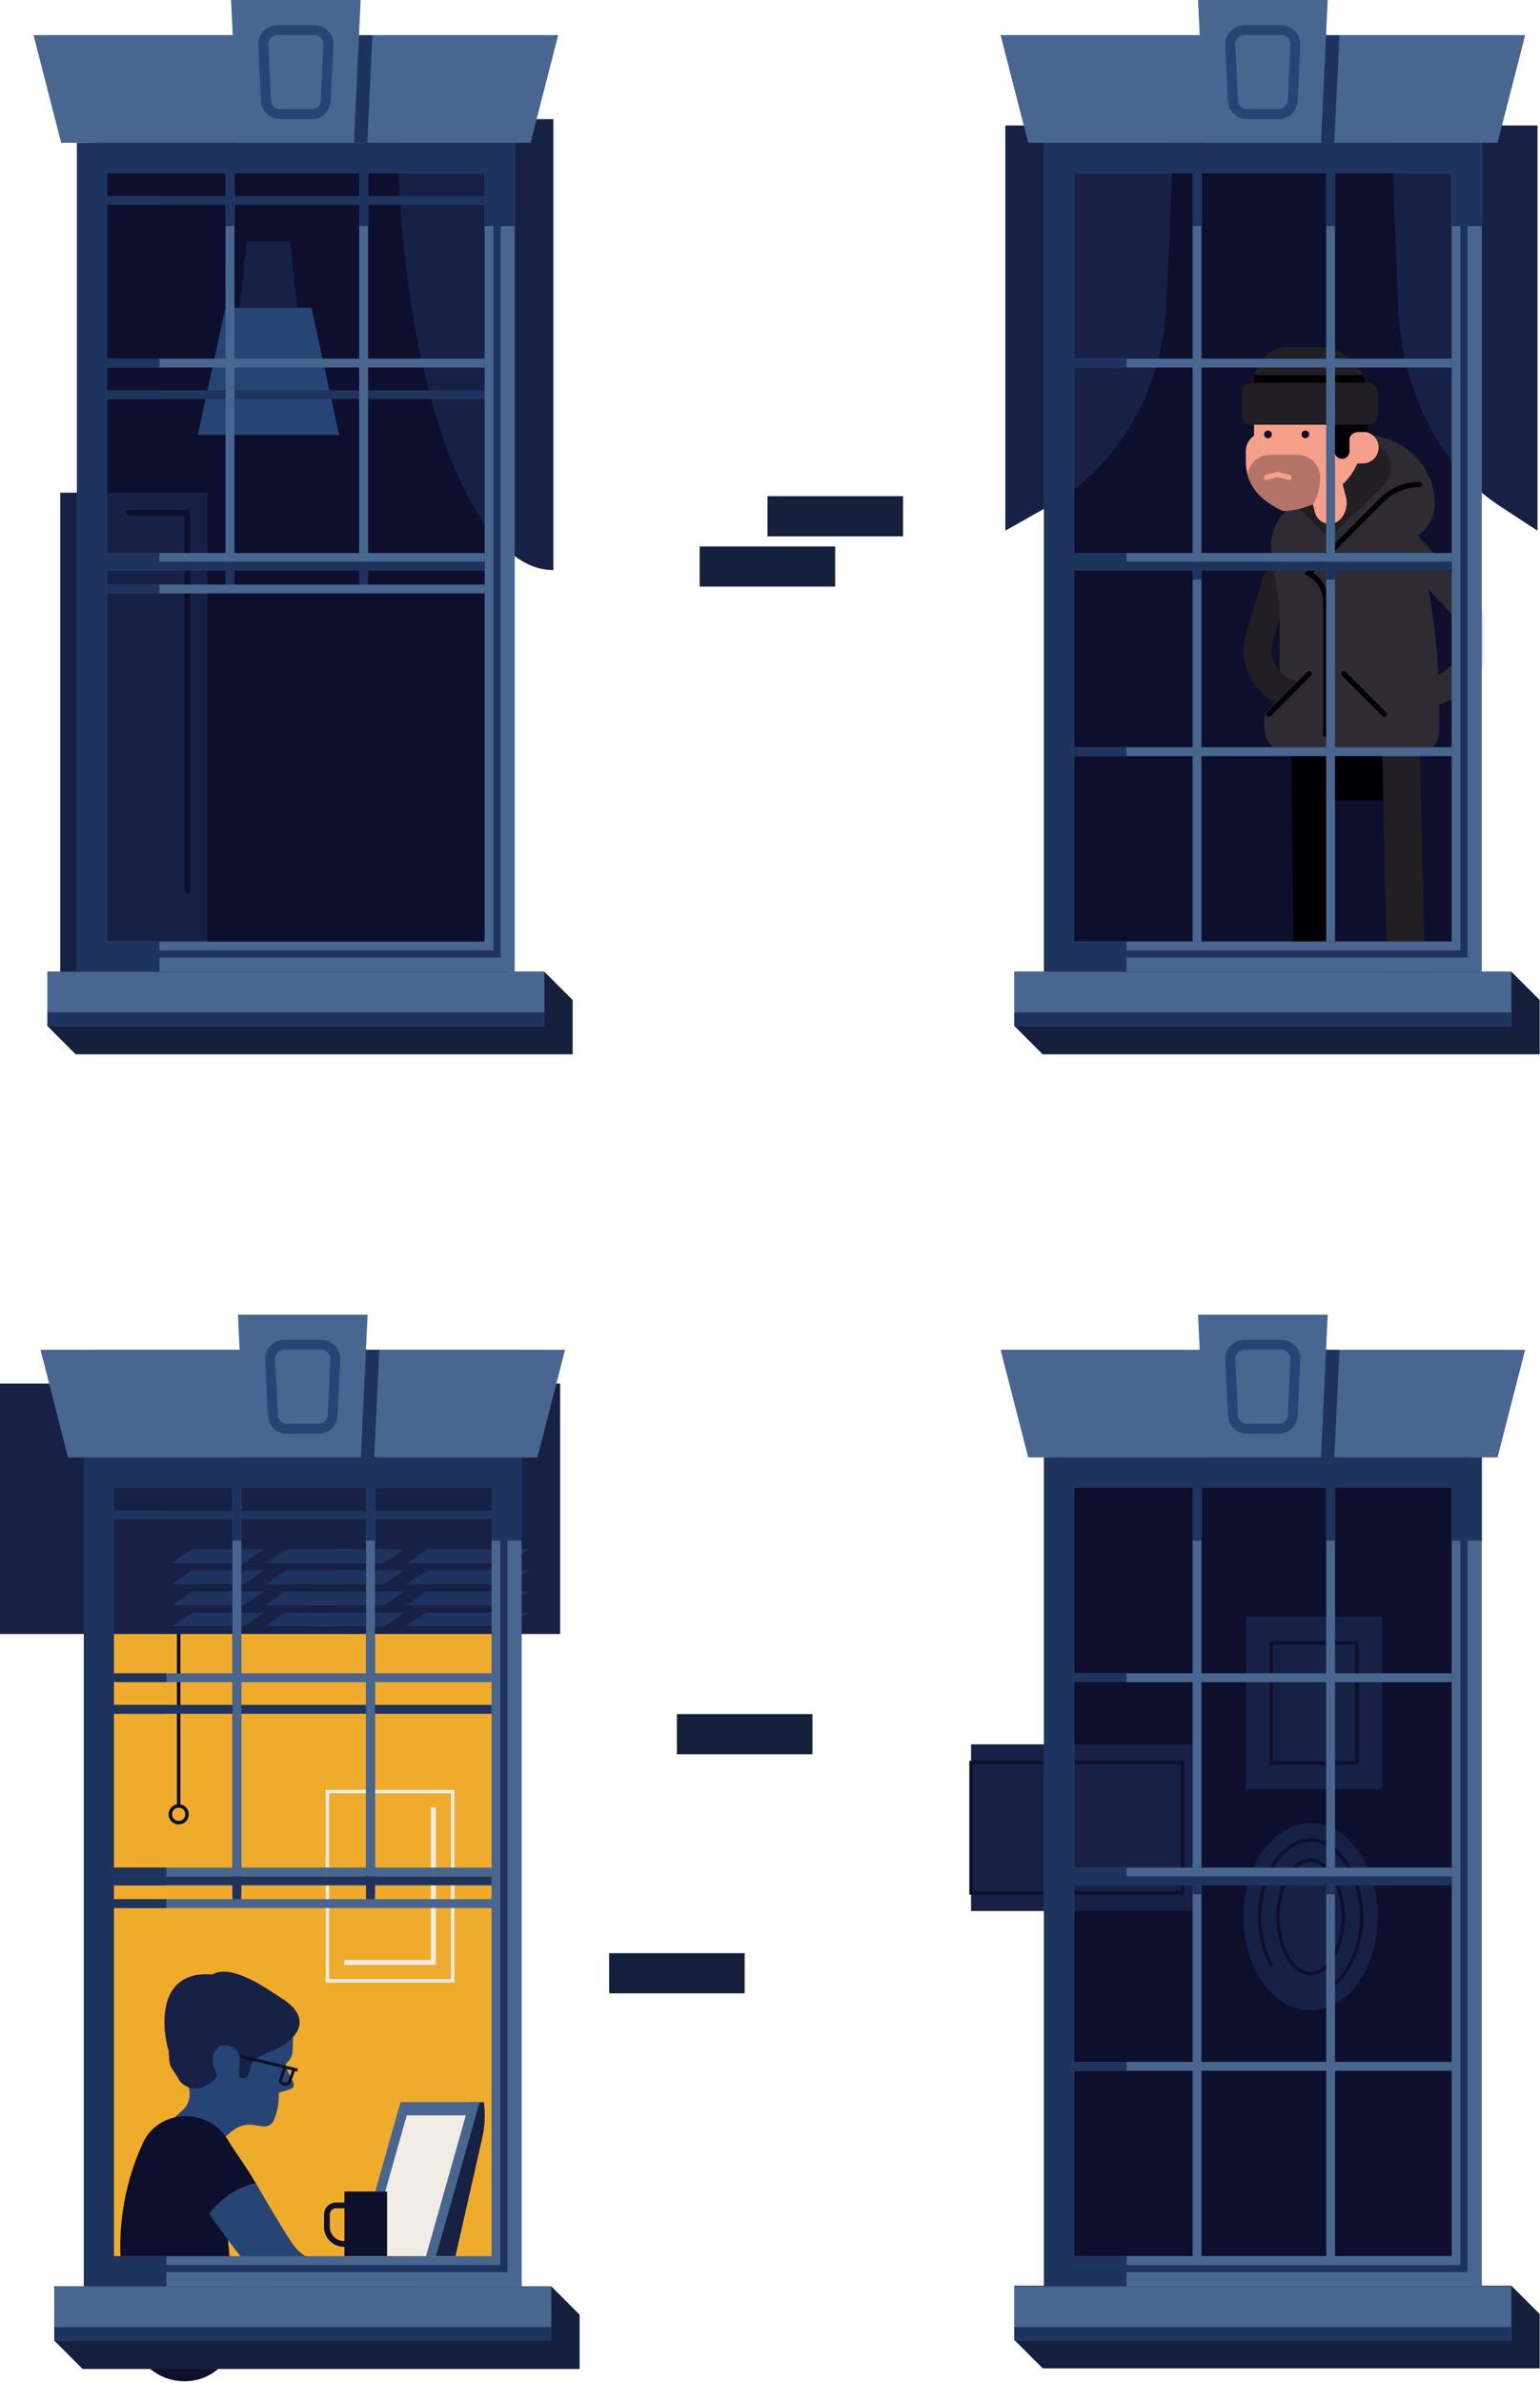 <svg width="269" height="416" viewBox="0 0 269 416" fill="none" xmlns="http://www.w3.org/2000/svg">
<path d="M186.171 176.877H258.207V20.811H186.171V176.877Z" fill="#0E0F2D"/>
<mask id="mask0_45_8507" style="mask-type:luminance" maskUnits="userSpaceOnUse" x="186" y="20" width="73" height="157">
<path d="M186.171 176.877H258.206V20.811H186.171V176.877Z" fill="white"/>
</mask>
<g mask="url(#mask0_45_8507)">
<path d="M225.325 93.865L220.021 111.116C219.383 113.179 219.628 115.241 220.5 116.985" stroke="#211F24" stroke-width="4.84" stroke-miterlimit="10" stroke-linecap="round"/>
<path d="M232.9 195.343L232.102 130.749C232.078 129.067 230.592 127.716 228.775 127.74C226.958 127.765 225.497 129.152 225.521 130.835L226.319 195.343H232.9Z" fill="#000003"/>
<path d="M237.038 127.446C231.059 127.446 226.221 130.54 226.221 137.219V139.687H247.867V137.219C247.867 130.54 243.018 127.446 237.038 127.446Z" fill="#000003"/>
<path d="M249.943 194.999C248.863 174.299 248.396 146.575 247.905 125.837C247.868 124.155 246.37 122.829 244.553 122.866C242.736 122.903 241.287 124.303 241.324 125.985C241.803 146.722 242.282 174.409 243.362 195.147L249.943 194.999Z" fill="#211F24"/>
<path d="M227.768 131.78H247.131C249.488 131.78 251.404 129.865 251.404 127.507V123.824C251.404 114.014 250.188 103.946 247.561 93.902C246.775 90.894 244.393 88.561 241.385 87.825L233.355 85.848L228.161 87.284C225.951 87.886 224.159 89.335 223.078 91.226C222.133 92.871 221.85 94.811 222.133 96.689L223.52 106.021V127.519C223.52 129.877 225.436 131.792 227.793 131.792L227.768 131.78Z" fill="#2E2B33"/>
<path d="M243.227 76.946C247.696 78.788 250.606 83.147 250.606 87.984C250.606 91.643 247.635 94.614 243.976 94.614H227.793L228.383 75.768H237.186C239.249 75.768 241.299 76.173 243.215 76.959L243.227 76.946Z" fill="#2E2B33"/>
<path d="M232.14 93.939L241.606 84.817C242.465 83.994 242.944 82.852 242.944 81.661C242.944 79.242 240.98 77.278 238.561 77.278H228.653C227.425 77.278 226.258 77.793 225.436 78.69C223.14 81.17 223.213 85.025 225.608 87.419L232.14 93.951V93.939Z" fill="#211F24"/>
<path d="M234.288 90.464C232.937 92.134 230.261 91.557 229.708 89.482L228.014 83.122C227.56 81.428 228.677 79.684 230.47 79.427C231.98 79.206 233.379 80.249 233.772 81.722L235.098 86.707C235.442 88.021 235.147 89.409 234.3 90.464H234.288Z" fill="#F69F8A"/>
<path d="M219.064 76.038C218.167 76.639 217.615 77.646 217.615 78.739V80.384C217.615 83.626 218.941 86.806 224.085 89.175C229.991 89.175 237.591 83.871 237.591 78.395V70.255C237.591 66.4 234.006 63.269 229.586 63.269H227.057C222.636 63.269 219.051 66.841 219.051 71.249V76.05L219.064 76.038Z" fill="#F69F8A"/>
<path d="M238.033 75.35C239.568 75.35 240.808 76.59 240.808 78.125C240.808 79.66 239.568 80.9 238.033 80.9H235.271V75.362H238.033V75.35Z" fill="#F69F8A"/>
<path d="M221.482 76.504C221.851 76.504 222.158 76.21 222.158 75.829C222.158 75.448 221.851 75.154 221.482 75.154C221.114 75.154 220.807 75.448 220.807 75.829C220.807 76.21 221.102 76.504 221.482 76.504Z" fill="#0E0F2D"/>
<path d="M228.014 76.504C228.382 76.504 228.689 76.21 228.689 75.829C228.689 75.448 228.394 75.154 228.014 75.154C227.633 75.154 227.338 75.448 227.338 75.829C227.338 76.21 227.633 76.504 228.014 76.504Z" fill="#0E0F2D"/>
<path d="M233.023 67.185L232.066 71.79L238.978 73.042V69.174C238.978 65.233 235.786 62.041 231.845 62.041H225.448C223.987 62.041 222.808 63.269 222.882 64.754C222.955 66.142 224.208 67.185 225.595 67.185H233.023Z" fill="#000003"/>
<path d="M232.066 71.79L231.575 74.147C232.545 74.945 233.098 76.136 233.098 77.388V78.702C233.098 79.353 233.54 79.967 234.19 80.077C235.013 80.212 235.725 79.574 235.725 78.776V76.689C235.725 75.976 236.45 75.412 237.346 75.412H238.967V73.042L232.054 71.79H232.066Z" fill="#000003"/>
<path d="M217.921 82.84C218.179 80.9 219.825 79.402 221.838 79.402H226.639C228.824 79.402 230.592 81.17 230.592 83.356C230.592 85.013 230.175 86.56 229.451 87.935C227.67 88.709 225.804 89.163 224.073 89.163C220.254 87.395 218.535 85.185 217.909 82.84H217.921Z" fill="#B37366"/>
<path d="M225.166 83.343L223.165 82.815L221.225 83.343" stroke="#F69F8A" stroke-width="0.91" stroke-linecap="round"/>
<path d="M238.979 72.403H219.064V66.596C219.064 63.256 221.777 60.555 225.104 60.555H230.126C235.013 60.555 238.979 64.521 238.979 69.408V72.416V72.403Z" fill="#211F24"/>
<path d="M219.063 66.596V72.403H238.978V69.395C238.978 67.996 238.646 66.67 238.057 65.491H219.173C219.112 65.847 219.063 66.215 219.063 66.596Z" fill="#000003"/>
<path d="M218.683 74.135H238.843C239.826 74.135 240.624 73.338 240.624 72.354V68.597C240.624 67.614 239.826 66.817 238.843 66.817H218.683C217.699 66.817 216.902 67.614 216.902 68.597V72.354C216.902 73.338 217.699 74.135 218.683 74.135Z" fill="#211F24"/>
<path d="M231.574 128.195V105.014C231.574 102.939 230.432 101.048 228.603 100.078L241.384 87.284C243.116 85.553 245.473 84.571 247.929 84.571" stroke="#000003" stroke-width="0.91" stroke-miterlimit="10" stroke-linecap="round"/>
<path d="M242.957 91.889L255.21 105.48C260.563 111.411 256.352 120.877 248.371 120.877H237.051" stroke="#2E2B33" stroke-width="4.84" stroke-miterlimit="10" stroke-linecap="round"/>
<path d="M241.802 124.671L234.718 117.599" stroke="#000003" stroke-width="0.91" stroke-miterlimit="10" stroke-linecap="round"/>
<path d="M220.5 116.985C221.777 119.526 224.392 121.344 227.548 121.356" stroke="#211F24" stroke-width="4.84" stroke-miterlimit="10" stroke-linecap="round"/>
<path d="M230.789 114.677V131.78H225.681C223.017 131.78 220.844 129.619 220.844 126.942V125.42C220.844 124.904 221.052 124.413 221.409 124.057L230.789 114.664V114.677Z" fill="#2E2B33"/>
<path d="M221.617 124.671L228.689 117.599" stroke="#000003" stroke-width="0.91" stroke-miterlimit="10" stroke-linecap="round"/>
</g>
<path d="M16.612 176.877H88.647L88.647 20.811H16.612L16.612 176.877Z" fill="#0E0F2D"/>
<path d="M184.317 405.592H256.353V249.526H184.317V405.592Z" fill="#0E0F2D"/>
<path d="M91.115 235.615H16.06V406.316H91.115V235.615Z" fill="#EFAB2C"/>
<path d="M79.561 393.817H74.515L82.115 366.965H84.522C84.792 369.065 84.694 371.189 84.227 373.239L79.561 393.817Z" fill="#162145"/>
<path d="M76.16 393.817H62.36L69.96 366.953H83.773L76.16 393.817Z" fill="#486690"/>
<path d="M71.052 369.261L64.103 393.817H74.417L81.366 369.261H71.052Z" fill="#F2ECE7"/>
<path d="M34.44 377.267L40.505 372.036C41.561 371.128 42.961 370.735 44.36 370.943L45.883 371.177C46.767 371.312 47.614 370.821 47.896 369.986L48.081 369.458C48.523 368.181 48.731 366.843 48.707 365.48V365.308L50.733 364.694C51.211 364.547 51.445 364.019 51.224 363.564L49.934 360.839C49.849 360.519 49.959 360.188 50.205 359.979C50.757 359.488 51.089 358.801 51.113 358.064L51.211 355.252C51.334 353.84 50.364 352.539 48.952 352.207L45.355 351.385L42.752 348.929L30.179 357.254L32.868 364.178C33.445 365.652 33.065 367.297 31.91 368.353L30.339 369.802L34.452 377.242L34.44 377.267Z" fill="#264575"/>
<path d="M49.382 348.966C46.632 347.124 40.419 342.704 37.092 344.669C26.619 343.834 28.596 355.485 29.455 357.892C29.566 361.661 30.057 360.618 31.346 363.208C33.04 365.308 36.257 364.89 37.964 362.3C37.35 361.097 36.945 359.783 37.35 358.506C37.767 357.18 38.774 356.848 40.051 357.143C41.316 357.438 42.052 358.665 41.868 359.93C41.745 360.777 41.696 361.563 41.819 362.668C43.096 362.852 43.317 362.84 43.636 361.403C43.894 360.298 44.25 359.586 44.803 359.267C46.386 358.359 48.179 357.953 49.714 356.885C52.452 354.97 53.999 351.986 49.382 348.941V348.966Z" fill="#162145"/>
<path d="M42.003 358.936L51.973 361.367" stroke="#0E0F2D" stroke-width="0.53" stroke-miterlimit="10"/>
<path d="M51.346 361.182L50.56 363.454C50.462 363.749 50.02 363.908 49.59 363.81C49.161 363.712 48.891 363.393 48.989 363.098L49.775 360.826" stroke="#0E0F2D" stroke-width="0.53" stroke-miterlimit="10"/>
<path d="M34.342 415.439C38.663 414.408 41.536 410.43 41.156 406.022L39.56 387.875C39.351 385.444 39.67 383.001 40.517 380.717C42.384 375.671 38.934 370.145 33.494 369.458C29.922 369.016 26.447 370.833 24.973 374.05C21.437 381.724 20.16 390.429 21.572 399.146L22.972 407.851C23.832 413.168 29.111 416.679 34.354 415.427L34.342 415.439Z" fill="#0E0F2D"/>
<path d="M71.568 394.161C69.837 393.891 62.384 394.419 57.522 394.812C55.091 395.008 52.722 393.916 51.285 391.939C50.045 390.232 47.037 385.161 44.692 381.11C42.605 381.625 40.517 382.681 39.007 383.86C38.074 384.597 37.251 385.456 36.515 386.402C41.07 393.056 47.909 401.602 50.684 402.388C57.584 401.688 69.555 400.558 72.158 399.134C74.368 397.931 74.454 394.616 71.568 394.161Z" fill="#264575"/>
<path d="M39.167 372.65C37.792 371.471 35.791 373.485 34.194 375.732C32.783 377.721 32.697 380.385 33.986 382.509C34.686 383.664 35.545 384.99 36.515 386.402C37.252 385.456 38.087 384.597 39.008 383.86C40.518 382.669 42.593 381.613 44.692 381.11C43.072 378.31 39.327 373.031 39.167 372.65Z" fill="#0E0F2D"/>
<path d="M67.615 382.558H60.163V393.817H67.615V382.558Z" fill="#0E0F2D"/>
<path d="M60.788 391.706H60.076C58.431 391.706 57.105 390.367 57.105 388.734V386.561C57.105 385.689 57.817 384.977 58.689 384.977H60.788" stroke="#0E0F2D" stroke-width="1.01" stroke-miterlimit="10"/>
<path d="M57.191 345.774H79.07V312.733H57.191V345.774Z" stroke="#F2ECE7" stroke-width="0.61" stroke-miterlimit="10"/>
<path d="M75.276 342.139H60.138V342.999H76.136V315.508H75.276V342.139Z" fill="#F2ECE7"/>
<path d="M96.665 20.799V99.526C81.624 99.526 69.432 64.325 69.432 20.885L96.677 20.799H96.665Z" fill="#162145"/>
<path d="M31.21 278.674V315.508" stroke="#0E0F2D" stroke-width="0.61" stroke-miterlimit="10"/>
<path d="M31.211 318.173C32.017 318.173 32.672 317.518 32.672 316.711C32.672 315.905 32.017 315.25 31.211 315.25C30.404 315.25 29.75 315.905 29.75 316.711C29.75 317.518 30.404 318.173 31.211 318.173Z" stroke="#0E0F2D" stroke-width="0.61" stroke-miterlimit="10"/>
<path d="M97.844 241.521H0V285.231H97.844V241.521Z" fill="#162145"/>
<path d="M42.58 283.905H29.884L33.531 281.474H46.079L42.58 283.905Z" fill="#1E335D"/>
<path d="M42.58 280.234H29.884L33.531 277.802H46.079L42.58 280.234Z" fill="#1E335D"/>
<path d="M42.58 276.562H29.884L33.531 274.131H46.079L42.58 276.562Z" fill="#1E335D"/>
<path d="M42.58 272.891H29.884L33.531 270.448H46.079L42.58 272.891Z" fill="#1E335D"/>
<path d="M59.02 283.905H46.325L49.971 281.474H62.532L59.02 283.905Z" fill="#1E335D"/>
<path d="M59.02 280.234H46.325L49.971 277.802H62.532L59.02 280.234Z" fill="#1E335D"/>
<path d="M59.02 276.562H46.325L49.971 274.131H62.532L59.02 276.562Z" fill="#1E335D"/>
<path d="M59.02 272.891H46.325L49.971 270.448H62.532L59.02 272.891Z" fill="#1E335D"/>
<path d="M67.124 283.905H54.429L58.075 281.474H70.636L67.124 283.905Z" fill="#1E335D"/>
<path d="M67.124 280.234H54.429L58.075 277.802H70.636L67.124 280.234Z" fill="#1E335D"/>
<path d="M67.124 276.562H54.429L58.075 274.131H70.636L67.124 276.562Z" fill="#1E335D"/>
<path d="M67.124 272.891H54.429L58.075 270.448H70.636L67.124 272.891Z" fill="#1E335D"/>
<path d="M88.832 283.905H70.881L74.528 281.474H92.343L88.832 283.905Z" fill="#1E335D"/>
<path d="M88.832 280.234H70.881L74.528 277.802H92.343L88.832 280.234Z" fill="#1E335D"/>
<path d="M88.832 276.562H70.881L74.528 274.131H92.343L88.832 276.562Z" fill="#1E335D"/>
<path d="M88.832 272.891H70.881L74.528 270.448H92.343L88.832 272.891Z" fill="#1E335D"/>
<path d="M228.923 350.967C235.399 350.967 240.649 343.645 240.649 334.613C240.649 325.581 235.399 318.259 228.923 318.259C222.447 318.259 217.198 325.581 217.198 334.613C217.198 343.645 222.447 350.967 228.923 350.967Z" fill="#162145"/>
<path d="M233.073 346.387C235.86 344.055 237.837 339.549 237.837 334.625C237.837 327.479 233.675 321.205 228.923 321.205C224.172 321.205 220.009 327.479 220.009 334.625C220.009 337.67 220.771 340.555 221.998 342.864" stroke="#0E0F2D" stroke-width="0.61" stroke-linecap="round" stroke-linejoin="round"/>
<path d="M228.923 344.533C231.968 344.533 234.632 339.905 234.632 334.625C234.632 329.346 231.968 324.717 228.923 324.717C225.878 324.717 223.214 329.346 223.214 334.625C223.214 339.905 225.817 344.423 228.813 344.533" stroke="#0E0F2D" stroke-width="0.61" stroke-linecap="round" stroke-linejoin="round"/>
<path d="M209.266 304.495H169.621V333.594H209.266V304.495Z" fill="#162145"/>
<path d="M206.553 307.675H169.621V330.426H206.553V307.675Z" stroke="#0E0F2D" stroke-width="0.61" stroke-miterlimit="10"/>
<path d="M241.447 282.198H217.615V312.328H241.447V282.198Z" fill="#162145"/>
<path d="M237.014 286.79H222.06V307.749H237.014V286.79Z" stroke="#0E0F2D" stroke-width="0.61" stroke-miterlimit="10"/>
<path d="M10.522 172.089H36.22L36.22 86.007H10.522L10.522 172.089Z" fill="#162145"/>
<path d="M22.529 89.507H32.72V155.513" stroke="#0E0F2D" stroke-width="1.01" stroke-linecap="round" stroke-linejoin="round"/>
<path d="M34.538 75.915H59.241L54.403 53.729H39.387L34.538 75.915Z" fill="#264575"/>
<path d="M41.843 53.729H51.936L50.647 42.126H43.133L41.843 53.729Z" fill="#162145"/>
<path d="M46.889 42.126V5.685" stroke="#0E0F2D" stroke-width="1.22" stroke-miterlimit="10"/>
<path d="M95.082 169.621H8.276V179.099L13.224 184.047H100.03V174.569L95.082 169.621Z" fill="#15213C"/>
<path d="M264.002 398.999H177.184V408.477L182.132 413.425H268.95V403.947L264.002 398.999Z" fill="#15213C"/>
<path d="M253.566 259.668V393.842H187.608V259.668H253.566ZM258.833 254.401H182.353V399.097H258.833V254.401Z" fill="#486690"/>
<path d="M266.409 235.615H174.778L179.603 254.413H261.583L266.409 235.615Z" fill="#486690"/>
<path d="M216.204 235.615L216.29 254.413H233.074L233.97 235.627L216.204 235.615Z" fill="#1E335D"/>
<path d="M264.002 399.109H177.184V408.588H264.002V399.109Z" fill="#486690"/>
<path d="M264.002 406.218H177.184V408.588H264.002V406.218Z" fill="#1E335D"/>
<path d="M231.92 229.488H209.267L210.458 254.683H230.729L231.92 229.488Z" fill="#486690"/>
<path d="M223.374 250.287H217.812C216.044 250.287 214.583 248.9 214.497 247.132L214.031 237.359C213.994 236.45 214.313 235.578 214.939 234.915C215.565 234.252 216.425 233.884 217.333 233.884H223.829C224.749 233.884 225.597 234.252 226.223 234.915C226.849 235.578 227.18 236.45 227.131 237.359L226.665 247.144C226.579 248.912 225.13 250.3 223.35 250.3L223.374 250.287ZM217.346 235.615C216.916 235.615 216.511 235.787 216.204 236.106C215.909 236.426 215.75 236.831 215.774 237.273L216.241 247.046C216.278 247.881 216.965 248.544 217.812 248.544H223.374C224.221 248.544 224.909 247.881 224.946 247.046L225.412 237.26C225.437 236.831 225.277 236.413 224.983 236.094C224.688 235.775 224.283 235.603 223.841 235.603H217.346V235.615Z" fill="#264575"/>
<path d="M187.608 393.842V259.668H253.566V268.938H258.833V254.413H182.353V399.109H196.767V393.842H187.62H187.608Z" fill="#1E335D"/>
<path d="M255.101 258.145V395.389H186.074V258.145H255.101ZM256.341 256.905H184.833V396.629H256.341V256.905Z" fill="#1E335D"/>
<path d="M253.578 292.094H187.105V293.641H253.578V292.094Z" fill="#486690"/>
<path d="M196.768 292.094H187.105V293.641H196.768V292.094Z" fill="#1E335D"/>
<path d="M253.578 326.006H187.105V327.553H253.578V326.006Z" fill="#486690"/>
<path d="M196.768 326.006H187.105V327.553H196.768V326.006Z" fill="#1E335D"/>
<path d="M209.868 259.668H208.321V326.006H209.868V259.668Z" fill="#486690"/>
<path d="M233.196 259.668H231.649V326.006H233.196V259.668Z" fill="#486690"/>
<path d="M209.868 258.943H208.321V268.938H209.868V258.943Z" fill="#1E335D"/>
<path d="M233.196 258.943H231.649V268.938H233.196V258.943Z" fill="#1E335D"/>
<path d="M209.868 327.565H208.321V393.854H209.868V327.565Z" fill="#486690"/>
<path d="M233.196 327.565H231.649V393.854H233.196V327.565Z" fill="#486690"/>
<path d="M253.578 393.842H187.105V395.389H253.578V393.842Z" fill="#486690"/>
<path d="M196.768 393.842H187.105V395.389H196.768V393.842Z" fill="#1E335D"/>
<path d="M253.578 359.93H187.105V361.477H253.578V359.93Z" fill="#486690"/>
<path d="M196.768 359.93H187.105V361.477H196.768V359.93Z" fill="#1E335D"/>
<path d="M253.578 327.565H187.105V329.112H253.578V327.565Z" fill="#1E335D"/>
<path d="M196.768 327.565H187.105V329.112H196.768V327.565Z" fill="#1E335D"/>
<path d="M209.868 329.112H208.321V330.659H209.868V329.112Z" fill="#1E335D"/>
<path d="M233.196 329.112H231.649V330.659H233.196V329.112Z" fill="#1E335D"/>
<path d="M40.947 35.754H39.4V102.043H40.947V35.754Z" fill="#1E335D"/>
<path d="M64.287 35.754H62.74V102.043H64.287V35.754Z" fill="#1E335D"/>
<path d="M84.657 102.043H18.184V103.59H84.657V102.043Z" fill="#486690"/>
<path d="M27.846 102.043H18.184V103.59H27.846V102.043Z" fill="#1E335D"/>
<path d="M84.657 68.118H18.184V69.665H84.657V68.118Z" fill="#1E335D"/>
<path d="M27.846 68.118H18.184V69.665H27.846V68.118Z" fill="#1E335D"/>
<path d="M84.657 34.207H18.184V35.754H84.657V34.207Z" fill="#1E335D"/>
<path d="M27.846 34.207H18.184V35.754H27.846V34.207Z" fill="#1E335D"/>
<path d="M84.656 30.192V164.366H18.699V30.192H84.656ZM89.924 24.924H13.432V169.621H89.911V24.924H89.924Z" fill="#486690"/>
<path d="M97.5 6.127H5.856L10.682 24.924H92.674L97.5 6.127Z" fill="#486690"/>
<path d="M47.294 6.127L47.38 24.924H64.164L65.048 6.139L47.294 6.127Z" fill="#1E335D"/>
<path d="M95.093 169.621H8.275V179.099H95.093V169.621Z" fill="#486690"/>
<path d="M95.093 176.73H8.275V179.099H95.093V176.73Z" fill="#1E335D"/>
<path d="M62.999 0H40.358L41.549 25.195H61.808L62.999 0Z" fill="#486690"/>
<path d="M54.465 20.799H48.903C47.135 20.799 45.674 19.412 45.588 17.643L45.121 7.87C45.085 6.962 45.404 6.09 46.03 5.427C46.656 4.764 47.516 4.396 48.424 4.396H54.919C55.84 4.396 56.687 4.764 57.314 5.427C57.94 6.09 58.271 6.962 58.222 7.87L57.756 17.656C57.67 19.424 56.221 20.811 54.441 20.811L54.465 20.799ZM48.437 6.127C48.007 6.127 47.602 6.299 47.295 6.618C47 6.937 46.84 7.342 46.865 7.784L47.332 17.558C47.368 18.392 48.056 19.055 48.903 19.055H54.465C55.312 19.055 56 18.392 56.037 17.558L56.503 7.772C56.528 7.342 56.368 6.925 56.074 6.606C55.779 6.286 55.374 6.114 54.932 6.114H48.437V6.127Z" fill="#264575"/>
<path d="M18.699 164.366V30.192H84.656V39.462H89.924V24.937H13.432V169.633H27.846V164.366H18.699Z" fill="#1E335D"/>
<path d="M86.192 28.657V165.901H17.165V28.657H86.192ZM87.432 27.417H15.925V167.141H87.432V27.417Z" fill="#1E335D"/>
<path d="M84.657 62.606H18.184V64.153H84.657V62.606Z" fill="#486690"/>
<path d="M27.846 62.606H18.184V64.153H27.846V62.606Z" fill="#1E335D"/>
<path d="M84.657 96.53H18.184V98.077H84.657V96.53Z" fill="#486690"/>
<path d="M27.846 96.53H18.184V98.077H27.846V96.53Z" fill="#1E335D"/>
<path d="M40.947 30.192H39.4V96.53H40.947V30.192Z" fill="#486690"/>
<path d="M64.287 30.192H62.74V96.53H64.287V30.192Z" fill="#486690"/>
<path d="M40.947 29.467H39.4V39.462H40.947V29.467Z" fill="#1E335D"/>
<path d="M64.287 29.467H62.74V39.462H64.287V29.467Z" fill="#1E335D"/>
<path d="M84.657 98.077H18.184V99.624H84.657V98.077Z" fill="#1E335D"/>
<path d="M27.846 98.077H18.184V99.624H27.846V98.077Z" fill="#1E335D"/>
<path d="M40.947 99.624H39.4V101.171H40.947V99.624Z" fill="#1E335D"/>
<path d="M64.275 99.624H62.728V101.171H64.275V99.624Z" fill="#1E335D"/>
<path d="M130.073 340.948H106.401V347.959H130.073V340.948Z" fill="#15213C"/>
<path d="M141.909 299.215H118.237V306.226H141.909V299.215Z" fill="#15213C"/>
<path d="M134.064 93.62H157.736V86.609H134.064V93.62Z" fill="#15213C"/>
<path d="M122.215 102.399H145.887V95.388H122.215V102.399Z" fill="#15213C"/>
<path d="M96.297 399.109H9.479V408.576L14.427 413.536H101.245V404.057L96.297 399.109Z" fill="#15213C"/>
<path d="M42.15 265.242H40.602V331.531H42.15V265.242Z" fill="#1E335D"/>
<path d="M65.489 265.242H63.942V331.531H65.489V265.242Z" fill="#1E335D"/>
<path d="M85.859 331.519H19.386V333.066H85.859V331.519Z" fill="#486690"/>
<path d="M29.049 331.519H19.386V333.066H29.049V331.519Z" fill="#1E335D"/>
<path d="M85.859 297.607H19.386V299.154H85.859V297.607Z" fill="#1E335D"/>
<path d="M29.049 297.607H19.386V299.154H29.049V297.607Z" fill="#1E335D"/>
<path d="M85.859 263.683H19.386V265.23H85.859V263.683Z" fill="#1E335D"/>
<path d="M29.049 263.683H19.386V265.23H29.049V263.683Z" fill="#1E335D"/>
<path d="M85.86 259.668V393.842H19.902V259.668H85.86ZM91.127 254.401H14.635V399.097H91.115V254.401H91.127Z" fill="#486690"/>
<path d="M98.703 235.615H7.072L11.885 254.413H93.877L98.703 235.615Z" fill="#486690"/>
<path d="M48.498 235.615L48.584 254.413H65.368L66.252 235.627L48.498 235.615Z" fill="#1E335D"/>
<path d="M96.296 399.109H9.478V408.588H96.296V399.109Z" fill="#486690"/>
<path d="M96.296 406.218H9.478V408.588H96.296V406.218Z" fill="#1E335D"/>
<path d="M64.213 229.488H41.56L42.752 254.683H63.023L64.213 229.488Z" fill="#486690"/>
<path d="M55.668 250.287H50.106C48.338 250.287 46.877 248.9 46.791 247.132L46.325 237.359C46.288 236.45 46.607 235.578 47.233 234.915C47.859 234.252 48.719 233.884 49.627 233.884H56.123C57.043 233.884 57.891 234.252 58.517 234.915C59.143 235.578 59.474 236.45 59.425 237.359L58.959 247.144C58.873 248.912 57.424 250.3 55.644 250.3L55.668 250.287ZM49.64 235.615C49.21 235.615 48.805 235.787 48.498 236.106C48.203 236.426 48.044 236.831 48.068 237.273L48.535 247.046C48.572 247.881 49.259 248.544 50.106 248.544H55.668C56.515 248.544 57.203 247.881 57.24 247.046L57.706 237.26C57.731 236.831 57.571 236.413 57.277 236.094C56.982 235.775 56.577 235.603 56.135 235.603H49.64V235.615Z" fill="#264575"/>
<path d="M19.902 393.842V259.668H85.86V268.938H91.127V254.413H14.635V399.109H29.05V393.842H19.902Z" fill="#1E335D"/>
<path d="M87.394 258.145V395.389H18.367V258.145H87.394ZM88.634 256.905H17.127V396.629H88.634V256.905Z" fill="#1E335D"/>
<path d="M85.859 292.094H19.386V293.641H85.859V292.094Z" fill="#486690"/>
<path d="M29.049 292.094H19.386V293.641H29.049V292.094Z" fill="#1E335D"/>
<path d="M85.859 326.006H19.386V327.553H85.859V326.006Z" fill="#486690"/>
<path d="M29.049 326.006H19.386V327.553H29.049V326.006Z" fill="#1E335D"/>
<path d="M42.15 259.668H40.603V326.006H42.15V259.668Z" fill="#486690"/>
<path d="M65.49 259.668H63.943V326.006H65.49V259.668Z" fill="#486690"/>
<path d="M42.15 258.943H40.603V268.938H42.15V258.943Z" fill="#1E335D"/>
<path d="M65.49 258.943H63.943V268.938H65.49V258.943Z" fill="#1E335D"/>
<path d="M85.859 327.565H19.386V329.112H85.859V327.565Z" fill="#1E335D"/>
<path d="M29.049 327.565H19.386V329.112H29.049V327.565Z" fill="#1E335D"/>
<path d="M42.15 329.112H40.603V330.659H42.15V329.112Z" fill="#1E335D"/>
<path d="M65.49 329.112H63.943V330.659H65.49V329.112Z" fill="#1E335D"/>
<path d="M183.421 88.218L175.612 92.638V21.904H205.129L203.741 53.213C203.078 68.106 195.319 81.465 183.421 88.205V88.218Z" fill="#162145"/>
<path d="M261.792 88.218L268.557 92.638V21.904H242.982L244.185 53.213C244.762 68.106 251.478 81.465 261.792 88.205V88.218Z" fill="#162145"/>
<path d="M264.002 169.621H177.184V179.099L182.132 184.047H268.95V174.569L264.002 169.621Z" fill="#15213C"/>
<path d="M253.566 30.192V164.366H187.608V30.192H253.566ZM258.833 24.924H182.353V169.621H258.833V24.924Z" fill="#486690"/>
<path d="M266.409 6.127H174.778L179.603 24.924H261.583L266.409 6.127Z" fill="#486690"/>
<path d="M216.204 6.127L216.29 24.924H233.074L233.97 6.139L216.204 6.127Z" fill="#1E335D"/>
<path d="M264.002 169.621H177.184V179.099H264.002V169.621Z" fill="#486690"/>
<path d="M264.002 176.73H177.184V179.099H264.002V176.73Z" fill="#1E335D"/>
<path d="M231.92 0H209.267L210.458 25.195H230.729L231.92 0Z" fill="#486690"/>
<path d="M223.374 20.799H217.812C216.044 20.799 214.583 19.412 214.497 17.643L214.031 7.87C213.994 6.962 214.313 6.09 214.939 5.427C215.565 4.764 216.425 4.396 217.333 4.396H223.829C224.749 4.396 225.597 4.764 226.223 5.427C226.849 6.09 227.18 6.962 227.131 7.87L226.665 17.656C226.579 19.424 225.13 20.811 223.35 20.811L223.374 20.799ZM217.346 6.127C216.916 6.127 216.511 6.299 216.204 6.618C215.909 6.937 215.75 7.342 215.774 7.784L216.241 17.558C216.278 18.392 216.965 19.055 217.812 19.055H223.374C224.221 19.055 224.909 18.392 224.946 17.558L225.412 7.772C225.437 7.342 225.277 6.925 224.983 6.606C224.688 6.286 224.283 6.114 223.841 6.114H217.346V6.127Z" fill="#264575"/>
<path d="M187.608 164.366V30.192H253.566V39.462H258.833V24.937H182.353V169.633H196.767V164.366H187.62H187.608Z" fill="#1E335D"/>
<path d="M255.101 28.657V165.901H186.074V28.657H255.101ZM256.341 27.417H184.833V167.141H256.341V27.417Z" fill="#1E335D"/>
<path d="M253.578 62.606H187.105V64.153H253.578V62.606Z" fill="#486690"/>
<path d="M196.768 62.606H187.105V64.153H196.768V62.606Z" fill="#1E335D"/>
<path d="M253.578 96.53H187.105V98.077H253.578V96.53Z" fill="#486690"/>
<path d="M196.768 96.53H187.105V98.077H196.768V96.53Z" fill="#1E335D"/>
<path d="M209.868 30.192H208.321V96.53H209.868V30.192Z" fill="#486690"/>
<path d="M233.196 30.192H231.649V96.53H233.196V30.192Z" fill="#486690"/>
<path d="M209.868 29.467H208.321V39.462H209.868V29.467Z" fill="#1E335D"/>
<path d="M233.196 29.467H231.649V39.462H233.196V29.467Z" fill="#1E335D"/>
<path d="M209.868 98.077H208.321V164.366H209.868V98.077Z" fill="#486690"/>
<path d="M233.196 98.077H231.649V164.366H233.196V98.077Z" fill="#486690"/>
<path d="M253.578 164.366H187.105V165.913H253.578V164.366Z" fill="#486690"/>
<path d="M196.768 164.366H187.105V165.913H196.768V164.366Z" fill="#1E335D"/>
<path d="M253.578 130.442H187.105V131.989H253.578V130.442Z" fill="#486690"/>
<path d="M196.768 130.442H187.105V131.989H196.768V130.442Z" fill="#1E335D"/>
<path d="M253.578 98.077H187.105V99.624H253.578V98.077Z" fill="#1E335D"/>
<path d="M196.768 98.077H187.105V99.624H196.768V98.077Z" fill="#1E335D"/>
<path d="M209.868 99.624H208.321V101.171H209.868V99.624Z" fill="#1E335D"/>
<path d="M233.196 99.624H231.649V101.171H233.196V99.624Z" fill="#1E335D"/>
</svg>
